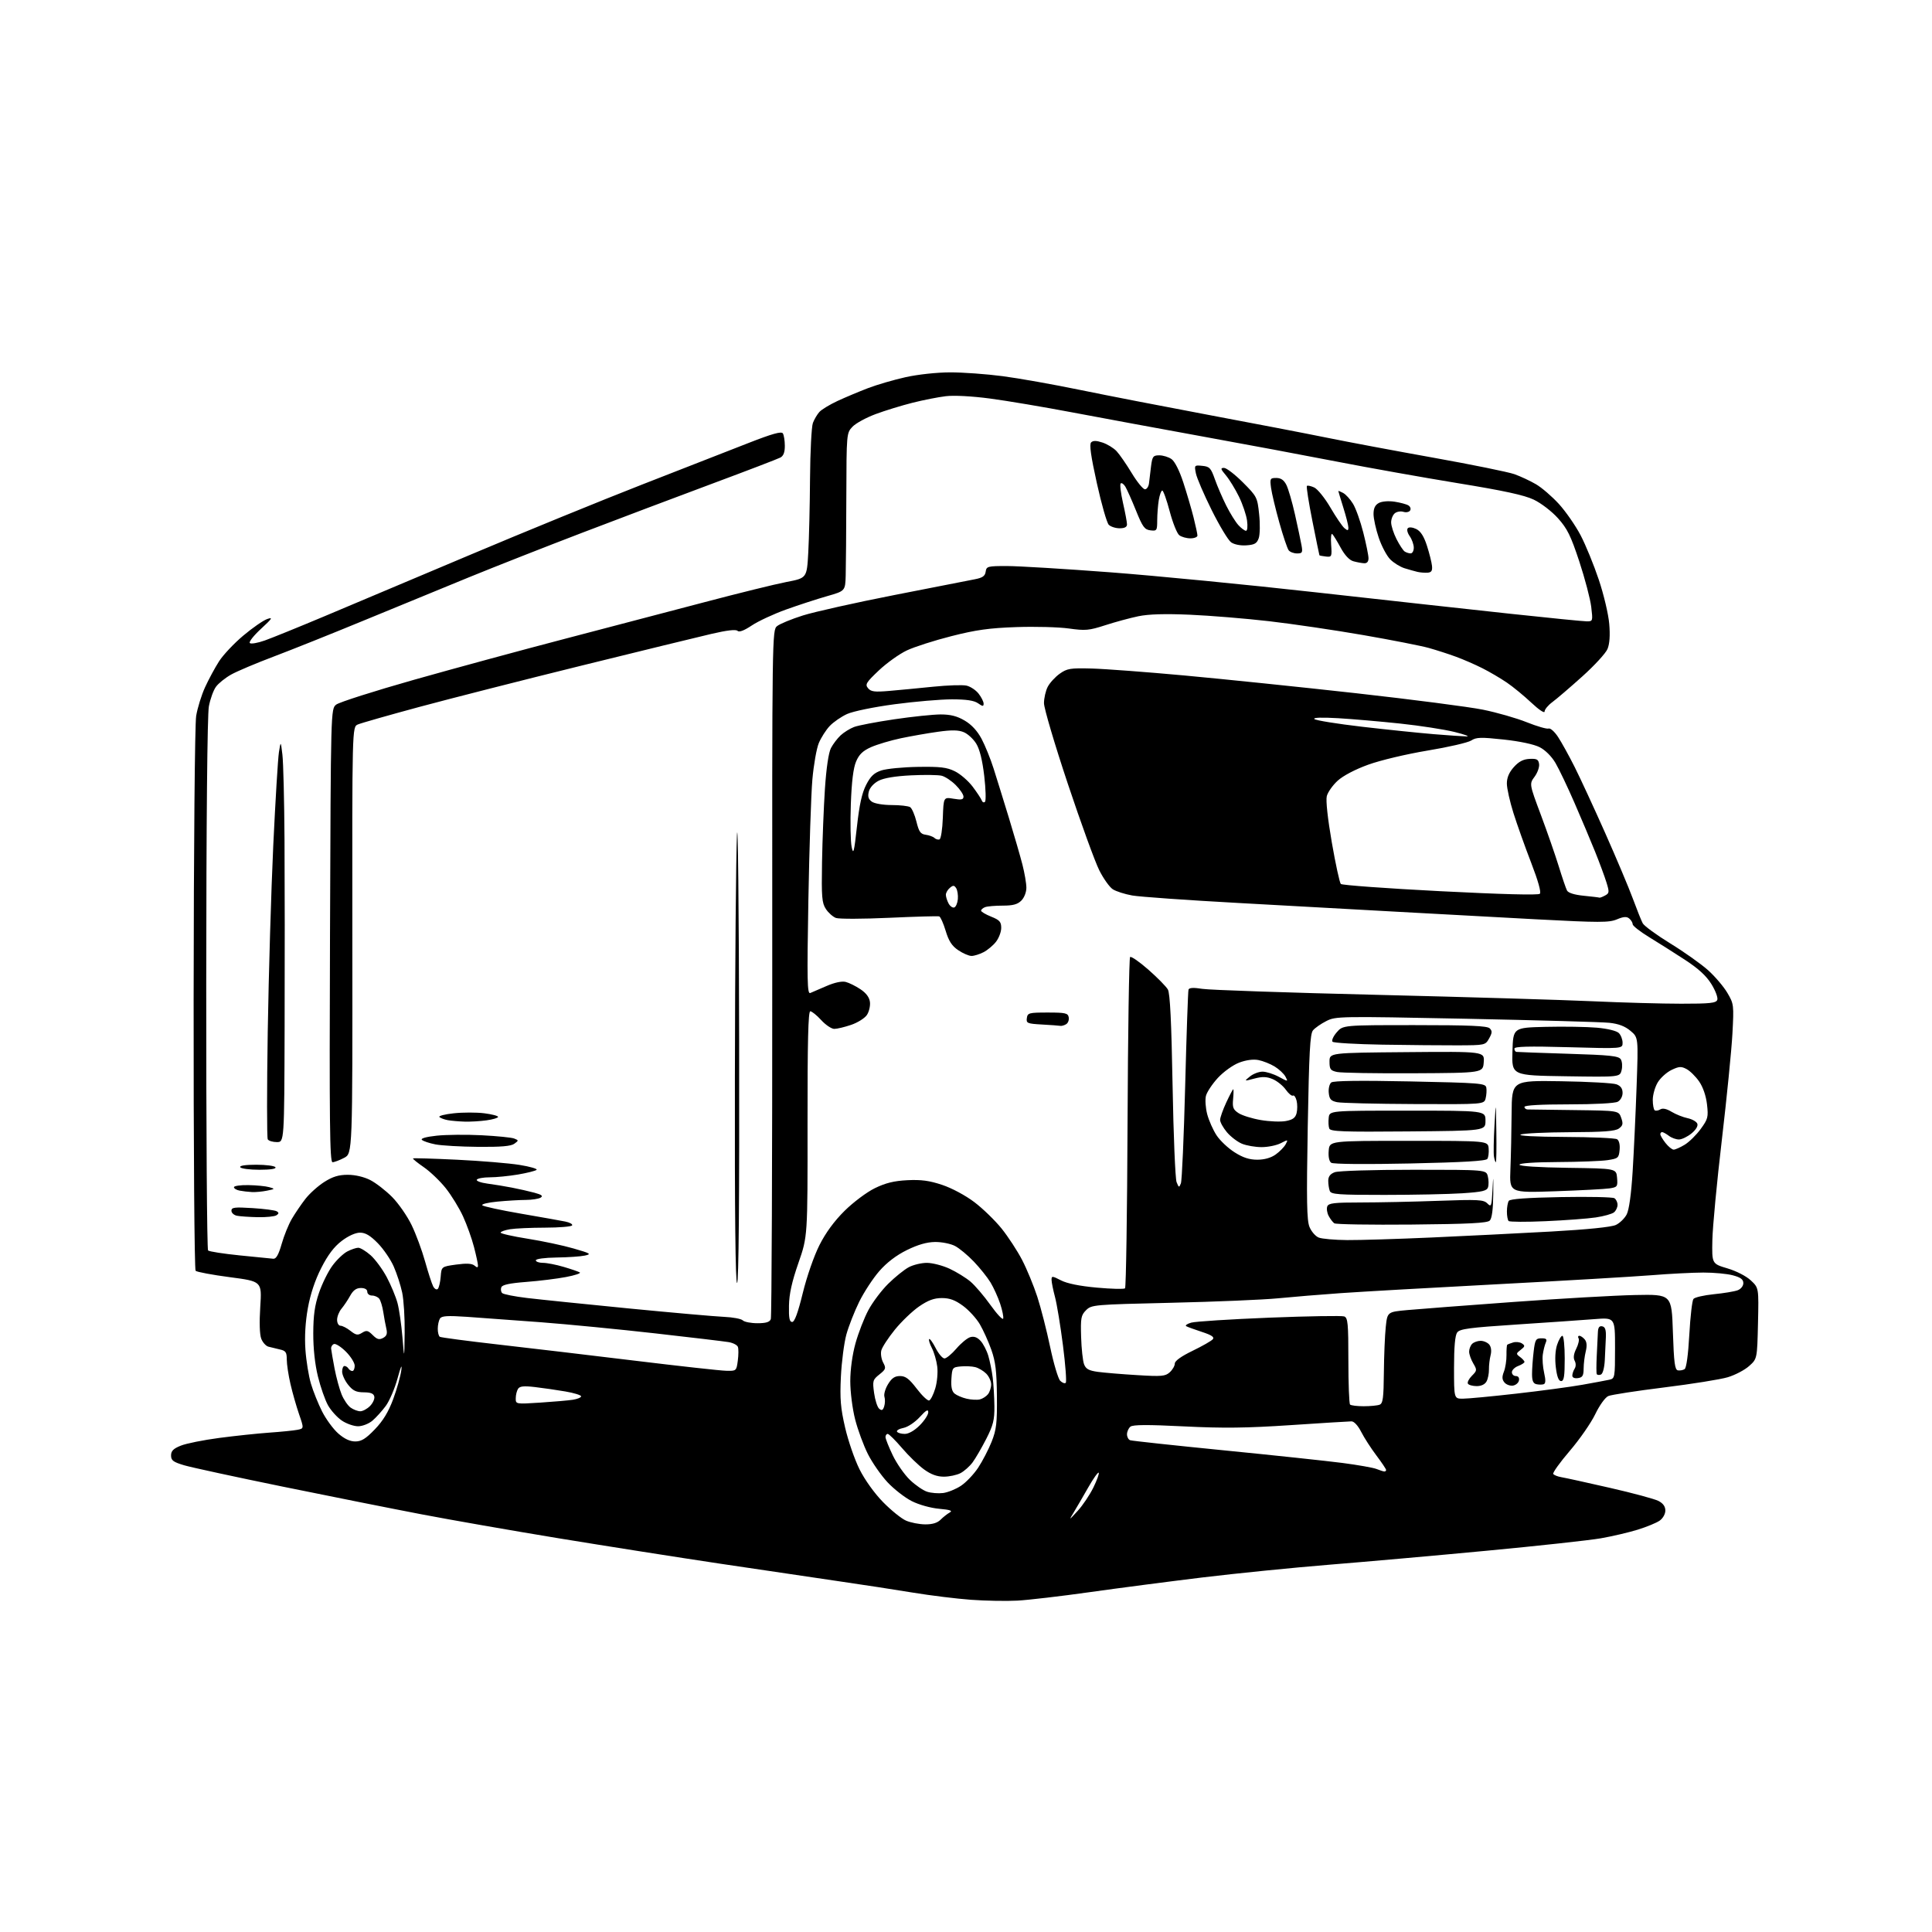 <?xml version="1.0" encoding="UTF-8" standalone="no"?>
<svg 
  version="1.1" 
  xmlns="http://www.w3.org/2000/svg" 
  xmlns:xlink="http://www.w3.org/1999/xlink" 
  xmlns:svg="http://www.w3.org/2000/svg"
  xmlns:rdf="http://www.w3.org/1999/02/22-rdf-syntax-ns#"
  xmlns:cc="http://creativecommons.org/ns#"
  xmlns:dc="http://purl.org/dc/elements/1.1/"
  viewBox="0 0 768 768"
  width="768"
  height="768"
>
<style>svg {background-color: white; }</style>"
<path stroke="none" fill="black" fill-rule="evenodd" d="M404.50,636.27C400.10,636.51 391.77,636.36 386.00,635.94C380.23,635.52 369.88,634.24 363.00,633.11C356.12,631.97 342.85,629.93 333.50,628.58C324.15,627.22 302.77,624.06 286.00,621.55C269.23,619.04 240.43,614.50 222.00,611.48C203.57,608.45 179.05,604.16 167.50,601.95C155.95,599.74 131.18,594.79 112.45,590.97C93.72,587.14 76.05,583.31 73.20,582.47C68.84,581.17 68.00,580.54 68.00,578.57C68.00,576.77 68.91,575.85 71.90,574.66C74.04,573.80 80.91,572.42 87.15,571.60C93.39,570.78 102.33,569.83 107.00,569.50C111.67,569.17 116.70,568.67 118.17,568.38C120.85,567.87 120.85,567.87 118.89,562.19C117.81,559.06 116.27,553.66 115.47,550.19C114.66,546.72 114.00,542.34 114.00,540.46C114.00,537.54 113.59,536.95 111.25,536.43C109.74,536.09 107.69,535.59 106.69,535.32C105.70,535.05 104.42,533.63 103.85,532.16C103.21,530.52 103.06,525.64 103.46,519.44C104.11,509.37 104.11,509.37 91.37,507.70C84.36,506.78 78.23,505.63 77.76,505.16C77.28,504.68 76.93,456.15 76.97,397.32C77.02,336.22 77.45,287.87 77.98,284.60C78.50,281.44 80.09,276.30 81.52,273.18C82.95,270.06 85.45,265.42 87.08,262.88C88.71,260.34 93.04,255.74 96.70,252.67C100.36,249.59 104.63,246.63 106.20,246.08C108.60,245.24 108.23,245.84 103.77,249.95C100.87,252.62 98.86,255.17 99.30,255.62C99.74,256.07 102.41,255.61 105.24,254.61C108.06,253.61 118.73,249.28 128.94,244.99C139.15,240.70 165.12,229.74 186.66,220.65C208.19,211.55 239.02,198.95 255.16,192.65C271.29,186.34 290.33,178.91 297.46,176.13C307.02,172.39 310.63,171.39 311.20,172.28C311.62,172.95 311.98,175.17 311.98,177.21C312.00,179.77 311.44,181.23 310.22,181.88C309.24,182.41 296.98,187.11 282.97,192.32C268.96,197.54 245.80,206.28 231.50,211.75C217.20,217.22 196.95,225.18 186.50,229.45C176.05,233.72 157.15,241.49 144.50,246.71C131.85,251.93 115.80,258.35 108.84,260.98C101.87,263.61 94.26,266.82 91.92,268.13C89.59,269.43 86.85,271.62 85.85,273.00C84.84,274.38 83.57,277.88 83.03,280.79C82.41,284.07 82.01,326.17 81.98,391.21C81.95,449.02 82.28,496.67 82.71,497.08C83.15,497.50 88.81,498.38 95.30,499.04C101.78,499.70 107.80,500.30 108.67,500.37C109.78,500.46 110.76,498.72 111.96,494.50C112.90,491.20 114.72,486.70 116.02,484.50C117.31,482.30 119.73,478.74 121.39,476.60C123.05,474.45 126.43,471.42 128.90,469.85C132.24,467.73 134.63,467.00 138.24,467.00C141.18,467.00 144.69,467.82 147.18,469.09C149.43,470.24 153.35,473.28 155.89,475.84C158.42,478.40 161.91,483.43 163.63,487.00C165.36,490.57 167.77,497.10 168.99,501.50C170.22,505.90 171.66,510.34 172.20,511.36C172.74,512.38 173.56,512.83 174.03,512.36C174.49,511.89 175.01,509.70 175.18,507.50C175.50,503.50 175.50,503.50 181.33,502.69C185.41,502.13 187.58,502.24 188.58,503.06C189.68,503.98 190.00,503.97 190.00,503.02C190.00,502.34 189.29,499.05 188.42,495.70C187.56,492.35 185.60,486.89 184.08,483.56C182.56,480.23 179.45,475.17 177.19,472.32C174.92,469.47 170.99,465.72 168.46,463.97C165.93,462.23 164.00,460.67 164.18,460.49C164.36,460.32 172.25,460.55 181.73,461.01C191.20,461.47 202.36,462.40 206.53,463.07C210.70,463.74 213.75,464.63 213.30,465.03C212.86,465.44 209.54,466.27 205.92,466.89C202.30,467.50 197.26,468.00 194.73,468.00C192.19,468.00 189.86,468.42 189.54,468.94C189.22,469.45 191.11,470.15 193.73,470.50C196.35,470.84 200.75,471.56 203.50,472.10C206.25,472.63 210.26,473.54 212.42,474.12C215.33,474.90 215.98,475.40 214.92,476.07C214.14,476.56 211.47,476.98 209.00,476.99C206.53,477.00 201.44,477.30 197.70,477.66C193.96,478.01 191.27,478.67 191.72,479.12C192.17,479.57 199.06,481.07 207.02,482.44C214.98,483.81 222.96,485.23 224.73,485.59C226.51,485.95 227.72,486.64 227.42,487.12C227.13,487.60 222.30,488.00 216.69,488.01C211.09,488.02 204.81,488.30 202.75,488.64C200.69,488.98 199.00,489.59 199.00,489.98C199.00,490.38 203.84,491.47 209.75,492.41C215.66,493.35 223.88,495.09 228.00,496.29C234.79,498.25 235.22,498.52 232.50,499.11C230.85,499.47 225.79,499.82 221.25,499.88C216.50,499.95 213.00,500.42 213.00,501.00C213.00,501.55 214.27,502.00 215.82,502.00C217.37,502.00 221.08,502.72 224.07,503.61C227.06,504.49 229.94,505.48 230.48,505.81C231.02,506.14 228.55,506.96 224.98,507.64C221.42,508.32 214.30,509.20 209.16,509.59C202.54,510.10 199.66,510.72 199.28,511.72C198.98,512.50 199.13,513.53 199.62,514.01C200.10,514.50 204.55,515.38 209.50,515.97C214.45,516.56 232.68,518.43 250.00,520.13C267.32,521.82 284.34,523.32 287.82,523.47C291.30,523.62 294.65,524.25 295.27,524.87C295.89,525.49 298.51,526.00 301.09,526.00C304.50,526.00 305.96,525.56 306.41,524.37C306.75,523.48 307.01,461.49 306.98,386.62C306.92,252.07 306.94,250.48 308.90,248.89C309.99,248.00 314.62,246.09 319.19,244.65C323.76,243.21 340.10,239.56 355.50,236.54C370.90,233.52 385.30,230.70 387.50,230.27C390.60,229.67 391.57,228.99 391.82,227.25C392.12,225.13 392.60,225.00 400.32,225.01C404.82,225.01 423.28,226.13 441.34,227.50C459.40,228.87 496.30,232.46 523.34,235.49C550.38,238.51 585.08,242.33 600.46,243.99C615.84,245.65 629.51,247.00 630.83,247.00C633.17,247.00 633.21,246.85 632.54,241.25C632.16,238.09 630.03,229.97 627.80,223.21C624.41,212.95 623.01,210.12 619.32,206.01C616.86,203.27 612.60,200.00 609.70,198.62C605.90,196.81 597.78,195.05 579.50,192.07C565.75,189.82 544.15,185.97 531.50,183.51C518.85,181.05 494.77,176.54 478.00,173.50C461.23,170.45 438.05,166.16 426.50,163.98C414.95,161.79 400.10,159.29 393.50,158.42C386.38,157.48 379.26,157.10 376.00,157.49C372.98,157.85 367.01,159.02 362.75,160.10C358.49,161.17 351.89,163.19 348.10,164.60C344.31,166.01 340.14,168.28 338.85,169.66C336.52,172.14 336.50,172.33 336.43,197.33C336.39,211.17 336.28,225.29 336.18,228.71C336.00,234.92 336.00,234.92 328.75,236.99C324.76,238.13 317.46,240.51 312.52,242.28C307.59,244.05 301.43,246.91 298.85,248.63C295.77,250.68 293.82,251.42 293.17,250.77C292.53,250.13 288.98,250.54 282.84,251.97C277.71,253.16 254.47,258.84 231.21,264.58C207.95,270.32 178.92,277.72 166.71,281.01C154.49,284.31 143.48,287.45 142.24,287.99C139.98,288.97 139.98,288.97 140.06,373.73C140.14,458.50 140.14,458.50 136.82,460.25C134.99,461.21 132.90,462.00 132.18,462.00C131.08,462.00 130.91,446.19 131.18,371.91C131.50,281.82 131.50,281.82 133.63,280.10C134.79,279.16 148.74,274.71 164.63,270.21C180.51,265.72 207.45,258.40 224.50,253.95C241.55,249.50 266.52,242.94 280.00,239.39C293.48,235.83 308.15,232.21 312.62,231.35C320.74,229.79 320.74,229.79 321.30,219.64C321.61,214.07 321.93,200.78 322.00,190.13C322.08,179.47 322.59,169.57 323.14,168.13C323.69,166.68 324.85,164.72 325.72,163.76C326.59,162.79 329.82,160.84 332.90,159.40C335.98,157.97 341.43,155.68 345.00,154.31C348.57,152.94 355.32,150.97 360.00,149.93C364.86,148.85 372.44,148.03 377.70,148.02C382.76,148.01 392.14,148.69 398.54,149.53C404.94,150.36 418.80,152.83 429.34,155.00C439.88,157.17 462.90,161.64 480.50,164.95C498.10,168.25 519.25,172.32 527.50,174.00C535.75,175.68 554.88,179.27 570.00,181.98C585.12,184.69 599.51,187.62 601.97,188.48C604.42,189.35 608.30,191.16 610.58,192.50C612.87,193.83 616.96,197.36 619.68,200.33C622.39,203.31 626.27,208.89 628.29,212.73C630.31,216.57 633.57,224.54 635.54,230.43C637.52,236.32 639.39,244.23 639.70,248.02C640.09,252.56 639.85,255.95 639.01,257.98C638.31,259.67 633.79,264.59 628.96,268.92C624.14,273.26 618.80,277.83 617.09,279.09C615.39,280.35 614.00,282.03 614.00,282.83C614.00,283.67 611.75,282.17 608.75,279.35C605.86,276.63 601.48,273.02 599.00,271.34C596.52,269.65 592.15,267.08 589.27,265.63C586.40,264.18 581.67,262.12 578.77,261.06C575.87,259.99 571.02,258.43 568.00,257.58C564.98,256.73 553.27,254.43 542.00,252.47C530.73,250.51 513.85,248.02 504.50,246.94C495.15,245.87 480.98,244.70 473.00,244.36C463.05,243.93 456.62,244.12 452.50,244.97C449.20,245.66 443.28,247.26 439.34,248.54C432.88,250.63 431.45,250.76 424.84,249.83C420.80,249.27 411.43,249.02 404.00,249.28C393.28,249.65 387.97,250.39 378.19,252.88C371.41,254.60 363.44,257.15 360.47,258.56C357.49,259.97 352.49,263.54 349.36,266.50C344.29,271.30 343.82,272.08 345.06,273.57C346.22,274.97 347.63,275.15 353.48,274.65C357.34,274.32 365.20,273.57 370.95,272.98C376.69,272.40 382.65,272.20 384.18,272.54C385.72,272.88 387.88,274.30 388.99,275.71C390.09,277.12 391.00,278.91 391.00,279.69C391.00,280.88 390.64,280.86 388.78,279.56C387.21,278.46 384.16,278.00 378.39,278.00C373.89,278.00 363.65,278.88 355.61,279.95C347.36,281.05 339.16,282.74 336.75,283.82C334.41,284.88 331.29,287.04 329.80,288.62C328.32,290.20 326.38,293.25 325.49,295.38C324.59,297.51 323.45,304.04 322.93,309.88C322.42,315.72 321.71,337.34 321.34,357.92C320.78,389.90 320.89,395.25 322.09,394.74C322.87,394.42 325.80,393.15 328.62,391.93C331.78,390.56 334.66,389.95 336.18,390.33C337.52,390.67 340.17,391.98 342.06,393.25C344.35,394.79 345.61,396.50 345.82,398.35C346.00,399.88 345.46,402.18 344.62,403.45C343.78,404.73 340.97,406.50 338.37,407.39C335.77,408.28 332.74,409.00 331.64,409.00C330.54,409.00 328.20,407.43 326.44,405.50C324.67,403.57 322.72,402.00 322.10,402.00C321.27,402.00 320.98,414.07 321.01,446.75C321.05,491.50 321.05,491.50 317.40,502.00C314.79,509.51 313.71,514.35 313.63,519.00C313.53,523.97 313.83,525.50 314.90,525.50C315.86,525.50 317.20,521.85 319.12,514.00C320.72,507.45 323.57,499.27 325.72,495.00C328.21,490.05 331.62,485.40 335.73,481.33C339.19,477.91 344.54,473.90 347.73,472.34C352.01,470.25 355.36,469.42 360.68,469.15C366.15,468.88 369.44,469.31 374.52,471.01C378.36,472.29 383.77,475.18 387.31,477.86C390.68,480.41 395.56,485.15 398.16,488.38C400.76,491.62 404.44,497.25 406.32,500.88C408.21,504.52 410.92,511.10 412.35,515.50C413.78,519.90 416.07,528.87 417.45,535.44C418.83,542.01 420.63,548.06 421.45,548.88C422.28,549.71 423.27,550.07 423.65,549.68C424.04,549.29 423.54,542.63 422.55,534.86C421.56,527.10 420.14,518.44 419.39,515.62C418.64,512.81 418.02,509.72 418.01,508.77C418.00,507.16 418.27,507.17 421.75,508.96C424.18,510.22 429.18,511.23 436.00,511.85C441.77,512.38 446.82,512.50 447.22,512.13C447.62,511.76 448.07,482.14 448.22,446.31C448.37,410.48 448.83,380.84 449.23,380.44C449.63,380.04 452.90,382.30 456.50,385.46C460.09,388.62 463.59,392.17 464.25,393.35C465.11,394.86 465.66,406.15 466.12,431.50C466.47,451.30 467.19,468.58 467.71,469.91C468.60,472.15 468.72,472.19 469.42,470.41C469.84,469.36 470.61,451.85 471.13,431.50C471.65,411.15 472.25,394.00 472.45,393.39C472.72,392.62 474.43,392.52 477.99,393.09C480.83,393.54 512.03,394.61 547.33,395.46C582.62,396.32 621.17,397.47 633.00,398.01C644.83,398.55 660.70,398.99 668.28,398.99C679.76,399.00 682.16,398.74 682.65,397.46C682.98,396.62 681.93,393.81 680.33,391.22C678.28,387.90 675.16,385.04 669.75,381.51C665.53,378.75 659.13,374.71 655.54,372.52C651.94,370.32 649.00,368.02 649.00,367.39C649.00,366.76 648.39,365.74 647.64,365.12C646.62,364.27 645.40,364.35 642.73,365.47C639.61,366.77 635.88,366.77 610.85,365.45C595.26,364.63 570.58,363.29 556.00,362.47C541.42,361.65 512.85,360.07 492.50,358.96C472.15,357.85 453.06,356.50 450.08,355.97C447.10,355.44 443.61,354.32 442.33,353.48C441.05,352.64 438.64,349.26 436.98,345.95C435.31,342.65 429.68,327.17 424.47,311.55C419.26,295.93 415.00,281.52 415.00,279.52C415.00,277.53 415.67,274.61 416.48,273.03C417.30,271.45 419.44,269.11 421.23,267.83C424.18,265.73 425.43,265.52 434.00,265.75C439.23,265.89 455.88,267.14 471.00,268.53C486.12,269.92 516.73,273.08 539.00,275.56C561.27,278.05 584.00,280.99 589.50,282.11C595.00,283.22 602.84,285.47 606.93,287.11C611.01,288.74 614.91,289.87 615.59,289.61C616.27,289.34 617.95,290.83 619.32,292.91C620.69,294.98 623.67,300.36 625.93,304.85C628.19,309.35 633.66,321.18 638.09,331.14C642.52,341.11 647.46,352.83 649.07,357.19C650.68,361.55 652.45,365.98 653.01,367.02C653.57,368.07 658.52,371.68 664.01,375.06C669.51,378.43 676.26,383.23 679.03,385.71C681.79,388.20 685.23,392.25 686.67,394.71C689.23,399.06 689.28,399.50 688.66,410.98C688.31,417.46 686.42,436.43 684.46,453.13C682.49,469.84 680.80,487.74 680.69,492.93C680.50,502.36 680.50,502.36 686.65,504.19C690.20,505.24 694.15,507.27 695.98,508.98C699.15,511.94 699.15,511.94 698.83,526.06C698.50,540.17 698.50,540.17 695.29,543.03C693.53,544.61 689.70,546.61 686.79,547.48C683.88,548.35 672.50,550.17 661.50,551.53C650.50,552.90 640.52,554.43 639.33,554.95C638.10,555.48 635.84,558.61 634.12,562.19C632.45,565.66 627.89,572.22 623.99,576.77C620.10,581.32 617.15,585.43 617.44,585.91C617.74,586.38 619.22,586.97 620.74,587.22C622.26,587.47 630.92,589.37 640.00,591.45C649.08,593.52 657.74,595.86 659.25,596.64C661.10,597.59 662.00,598.84 662.00,600.47C662.00,601.84 661.03,603.57 659.75,604.47C658.51,605.35 654.60,606.96 651.05,608.06C647.50,609.16 640.89,610.71 636.36,611.50C631.83,612.29 611.56,614.50 591.31,616.41C571.06,618.33 542.80,620.84 528.50,621.99C514.20,623.15 491.48,625.43 478.00,627.06C464.52,628.70 444.27,631.34 433.00,632.93C421.73,634.52 408.90,636.02 404.50,636.27zM367.75,605.96C370.62,605.99 372.61,605.39 373.89,604.11C374.93,603.07 376.55,601.79 377.50,601.26C378.81,600.53 377.80,600.17 373.30,599.76C369.90,599.45 365.26,598.15 362.42,596.71C359.69,595.33 355.37,591.96 352.81,589.23C350.25,586.49 346.74,581.45 345.01,578.02C343.28,574.59 340.99,568.39 339.93,564.23C338.85,560.02 338.00,553.32 338.00,549.07C338.00,544.45 338.81,538.53 340.07,533.99C341.21,529.88 343.51,523.94 345.19,520.80C346.87,517.65 350.43,512.92 353.11,510.29C355.78,507.65 359.44,504.71 361.22,503.75C363.01,502.79 366.28,502.00 368.48,502.01C370.69,502.02 374.75,503.07 377.50,504.35C380.25,505.64 383.98,507.94 385.78,509.46C387.59,510.99 391.16,515.17 393.73,518.77C396.30,522.37 398.57,524.79 398.78,524.16C398.99,523.53 398.45,520.87 397.58,518.25C396.71,515.64 394.98,511.83 393.75,509.80C392.51,507.76 389.53,504.03 387.12,501.51C384.71,498.98 381.34,496.18 379.62,495.29C377.90,494.39 374.34,493.68 371.70,493.71C368.43,493.75 364.87,494.77 360.49,496.93C356.30,498.99 352.51,501.88 349.55,505.27C347.06,508.11 343.46,513.61 341.55,517.47C339.65,521.34 337.35,527.20 336.44,530.50C335.54,533.80 334.56,541.33 334.27,547.23C333.84,556.06 334.13,559.65 335.95,567.50C337.16,572.74 339.74,580.22 341.69,584.11C343.78,588.28 347.60,593.61 351.02,597.10C354.20,600.35 358.31,603.67 360.15,604.47C361.99,605.27 365.41,605.94 367.75,605.96zM428.43,600.56C430.41,598.40 433.21,594.22 434.65,591.28C436.09,588.34 437.03,585.70 436.75,585.42C436.46,585.13 434.62,587.73 432.64,591.20C430.67,594.66 428.10,599.08 426.94,601.00C424.82,604.50 424.82,604.50 428.43,600.56zM374.89,593.50C376.75,593.27 379.95,591.98 381.99,590.63C384.03,589.28 387.11,586.04 388.83,583.44C390.55,580.84 392.96,576.19 394.19,573.11C396.09,568.29 396.39,565.74 396.29,555.00C396.20,545.09 395.74,541.27 394.08,536.58C392.93,533.32 390.87,528.76 389.51,526.43C388.15,524.10 385.13,520.80 382.82,519.10C379.69,516.80 377.53,516.00 374.41,516.00C371.30,516.00 368.97,516.86 365.36,519.33C362.69,521.17 358.34,525.33 355.71,528.58C353.07,531.84 350.65,535.55 350.33,536.83C350.01,538.11 350.34,540.27 351.07,541.63C352.29,543.90 352.16,544.29 349.58,546.36C346.93,548.47 346.80,548.91 347.47,553.75C347.86,556.58 348.77,559.40 349.50,560.00C350.52,560.85 350.98,560.63 351.48,559.05C351.84,557.92 351.88,556.21 351.58,555.25C351.27,554.28 351.91,552.03 353.00,550.25C354.47,547.82 355.68,547.00 357.78,547.00C359.98,547.00 361.42,548.09 364.43,552.04C366.54,554.81 368.76,556.91 369.36,556.71C369.96,556.51 371.05,554.36 371.78,551.92C372.52,549.49 372.87,545.58 372.57,543.23C372.28,540.89 371.32,537.58 370.44,535.89C369.57,534.20 369.08,532.59 369.36,532.31C369.63,532.03 370.80,533.65 371.95,535.90C373.10,538.16 374.67,540.00 375.44,540.00C376.21,540.00 378.33,538.24 380.17,536.10C382.00,533.95 384.48,531.91 385.67,531.55C387.17,531.11 388.44,531.56 389.77,532.99C390.83,534.12 392.22,536.79 392.86,538.92C393.49,541.04 394.29,544.97 394.62,547.64C394.95,550.31 395.25,555.42 395.29,559.00C395.34,564.45 394.82,566.54 392.07,571.94C390.26,575.48 387.82,579.69 386.64,581.29C385.46,582.89 383.28,584.83 381.80,585.60C380.31,586.37 377.34,587.00 375.20,587.00C372.49,587.00 370.09,586.12 367.34,584.13C365.16,582.55 361.21,578.73 358.57,575.63C355.92,572.53 353.36,570.00 352.88,570.00C352.40,570.00 352.00,570.56 352.00,571.25C352.00,571.94 353.30,575.20 354.88,578.50C356.47,581.80 359.54,586.21 361.72,588.29C363.89,590.38 366.98,592.50 368.59,593.00C370.19,593.51 373.03,593.73 374.89,593.50zM550.25,584.94C550.66,584.97 551.00,584.70 551.00,584.34C551.00,583.98 549.26,581.38 547.13,578.56C545.00,575.74 542.29,571.53 541.11,569.22C539.83,566.70 538.26,565.00 537.23,565.01C536.28,565.01 525.40,565.69 513.05,566.51C495.44,567.68 486.29,567.79 470.64,567.01C456.11,566.28 450.32,566.32 449.35,567.13C448.61,567.74 448.00,569.10 448.00,570.15C448.00,571.20 448.56,572.27 449.25,572.51C449.94,572.76 466.70,574.57 486.50,576.53C506.30,578.49 527.53,580.75 533.67,581.55C539.82,582.35 545.90,583.43 547.17,583.94C548.45,584.45 549.84,584.90 550.25,584.94zM141.22,573.00C143.67,573.00 145.39,571.94 148.99,568.20C152.27,564.80 154.40,561.28 156.31,556.16C157.78,552.17 159.23,547.02 159.52,544.71C159.87,541.98 159.35,543.10 158.04,547.89C156.93,551.96 154.81,556.91 153.34,558.89C151.87,560.88 149.50,563.50 148.08,564.71C146.66,565.94 144.11,566.94 142.40,566.96C140.69,566.98 137.77,565.97 135.91,564.72C134.05,563.47 131.57,560.73 130.39,558.63C129.22,556.54 127.41,551.37 126.38,547.16C125.19,542.32 124.51,536.01 124.53,530.00C124.55,522.83 125.11,518.88 126.81,513.91C128.05,510.28 130.44,505.43 132.14,503.13C133.83,500.82 136.50,498.28 138.06,497.47C139.62,496.66 141.58,496.00 142.42,496.00C143.25,496.00 145.45,497.33 147.31,498.96C149.16,500.60 152.06,504.53 153.75,507.71C155.44,510.90 157.36,515.52 158.02,518.00C158.68,520.48 159.56,526.55 159.97,531.50C160.71,540.50 160.71,540.50 160.86,529.80C160.94,523.91 160.49,516.71 159.87,513.80C159.25,510.88 157.73,506.22 156.50,503.43C155.27,500.64 152.42,496.47 150.17,494.18C147.19,491.14 145.27,490.00 143.12,490.00C141.31,490.00 138.46,491.28 135.83,493.29C132.81,495.58 130.35,498.82 127.70,504.04C125.22,508.91 123.38,514.45 122.38,520.00C121.38,525.53 121.05,531.31 121.41,536.53C121.72,540.95 122.71,547.02 123.60,550.03C124.49,553.04 126.49,558.01 128.04,561.09C129.60,564.16 132.49,568.10 134.47,569.84C136.88,571.96 139.11,573.00 141.22,573.00zM359.66,570.00C361.22,570.00 363.52,568.68 365.60,566.60C367.47,564.73 369.00,562.39 369.00,561.40C369.00,560.05 368.16,560.52 365.61,563.31C363.70,565.39 360.87,567.28 359.13,567.62C357.43,567.96 356.28,568.64 356.58,569.12C356.87,569.60 358.26,570.00 359.66,570.00zM143.22,561.00C144.20,561.00 145.93,560.07 147.06,558.94C148.20,557.80 148.98,556.12 148.80,555.19C148.56,553.96 147.42,553.49 144.62,553.47C141.56,553.45 140.27,552.82 138.39,550.47C137.08,548.84 136.01,546.49 136.00,545.25C136.00,544.01 136.42,543.00 136.94,543.00C137.46,543.00 138.16,543.45 138.50,544.00C138.84,544.55 139.54,545.00 140.06,545.00C140.58,545.00 141.00,544.05 141.00,542.90C141.00,541.75 139.43,539.23 137.51,537.31C135.59,535.39 133.46,534.03 132.76,534.27C132.07,534.51 131.56,535.34 131.63,536.11C131.70,536.87 132.31,540.42 132.99,544.00C133.68,547.58 134.94,552.22 135.80,554.32C136.66,556.43 138.29,558.79 139.41,559.57C140.53,560.36 142.24,561.00 143.22,561.00zM542.08,559.00C544.70,559.00 547.55,558.73 548.42,558.39C549.73,557.89 550.02,555.73 550.11,545.64C550.17,538.96 550.51,530.80 550.86,527.50C551.50,521.50 551.50,521.50 559.50,520.77C563.90,520.37 582.80,518.92 601.50,517.56C620.20,516.20 642.02,514.95 650.00,514.79C664.50,514.50 664.50,514.50 665.00,529.49C665.41,541.76 665.77,544.52 667.00,544.74C667.83,544.88 669.02,544.66 669.66,544.25C670.37,543.78 671.09,538.51 671.53,530.50C671.93,523.35 672.66,516.98 673.17,516.35C673.67,515.71 677.33,514.87 681.29,514.47C685.26,514.08 689.51,513.37 690.75,512.90C692.04,512.41 693.00,511.20 693.00,510.06C693.00,508.58 691.95,507.79 688.85,506.96C686.57,506.34 681.28,505.85 677.10,505.86C672.92,505.87 663.65,506.34 656.50,506.92C649.35,507.49 621.90,509.10 595.50,510.49C569.10,511.88 540.98,513.48 533.00,514.04C525.02,514.60 513.77,515.53 508.00,516.10C502.23,516.67 483.20,517.47 465.72,517.87C434.70,518.59 433.90,518.66 431.72,520.83C429.73,522.83 429.53,523.91 429.76,531.49C429.90,536.13 430.43,541.00 430.93,542.31C431.65,544.20 432.81,544.84 436.44,545.34C438.97,545.68 445.98,546.27 452.02,546.63C461.79,547.23 463.23,547.10 465.00,545.50C466.10,544.50 467.00,542.95 467.00,542.04C467.00,540.98 469.54,539.16 474.06,536.97C477.95,535.09 481.57,533.02 482.11,532.37C482.82,531.51 481.64,530.72 477.79,529.46C474.88,528.51 472.07,527.48 471.54,527.18C471.01,526.87 471.91,526.24 473.54,525.77C475.17,525.30 489.15,524.41 504.60,523.79C520.06,523.18 533.45,522.96 534.35,523.30C535.79,523.86 536.00,526.06 536.00,540.80C536.00,550.08 536.30,557.97 536.67,558.33C537.03,558.70 539.47,559.00 542.08,559.00zM214.75,557.56C220.11,557.21 225.96,556.70 227.75,556.42C229.54,556.14 231.00,555.53 231.00,555.06C231.00,554.59 228.19,553.72 224.75,553.13C221.31,552.54 215.87,551.75 212.65,551.38C208.16,550.86 206.60,551.03 205.92,552.10C205.43,552.87 205.02,554.55 205.02,555.84C205.00,558.18 205.01,558.19 214.75,557.56zM389.50,556.29C390.60,556.02 392.06,555.08 392.75,554.21C393.44,553.33 394.00,551.58 394.00,550.31C394.00,549.04 393.11,547.11 392.03,546.03C390.94,544.94 388.98,543.78 387.66,543.45C386.35,543.12 383.75,543.00 381.89,543.18C378.63,543.49 378.49,543.67 378.20,548.09C377.99,551.30 378.37,553.06 379.46,553.97C380.31,554.67 382.47,555.60 384.26,556.01C386.04,556.43 388.40,556.55 389.50,556.29zM581.50,556.00C583.43,556.00 592.99,555.10 602.75,553.99C612.51,552.89 624.33,551.30 629.00,550.47C633.67,549.64 638.51,548.74 639.75,548.46C641.93,547.98 642.00,547.60 642.00,535.84C642.00,523.72 642.00,523.72 633.75,524.38C629.21,524.74 615.38,525.70 603.00,526.51C584.08,527.75 580.30,528.25 579.25,529.68C578.41,530.82 578.00,535.42 578.00,543.69C578.00,556.00 578.00,556.00 581.50,556.00zM587.02,551.00C585.43,551.00 583.85,550.57 583.52,550.04C583.20,549.51 583.90,548.10 585.10,546.90C587.17,544.83 587.19,544.59 585.64,541.96C584.74,540.44 584.00,538.34 584.00,537.30C584.00,536.25 584.54,534.86 585.20,534.20C585.86,533.54 587.38,533.00 588.58,533.00C589.78,533.00 591.31,533.67 592.00,534.49C592.76,535.42 592.97,537.04 592.53,538.74C592.15,540.26 591.85,542.79 591.88,544.37C591.91,545.95 591.49,548.09 590.93,549.12C590.31,550.30 588.84,551.00 587.02,551.00zM601.40,550.80C600.26,550.96 598.75,550.40 598.04,549.55C597.07,548.38 597.02,547.33 597.83,545.25C598.42,543.74 598.88,540.78 598.85,538.68C598.82,536.58 598.96,534.73 599.15,534.56C599.34,534.39 600.40,533.98 601.50,533.65C602.60,533.32 604.17,533.49 605.00,534.04C606.29,534.90 606.23,535.25 604.50,536.58C602.61,538.04 602.60,538.20 604.25,539.42C605.21,540.14 606.00,541.02 606.00,541.38C606.00,541.75 604.88,542.48 603.50,543.00C602.12,543.52 601.00,544.64 601.00,545.48C601.00,546.31 601.71,547.00 602.57,547.00C603.53,547.00 604.02,547.68 603.81,548.75C603.63,549.71 602.54,550.63 601.40,550.80zM613.63,550.25C613.01,550.46 611.71,550.46 610.75,550.24C609.47,549.96 609.00,548.87 609.01,546.18C609.01,544.15 609.30,540.14 609.65,537.25C610.22,532.51 610.52,532.00 612.75,532.00C614.72,532.00 615.06,532.35 614.45,533.75C614.04,534.71 613.51,536.85 613.28,538.50C613.05,540.15 613.29,543.39 613.81,545.69C614.49,548.67 614.43,549.99 613.63,550.25zM620.57,549.00C619.59,549.00 618.93,547.29 618.47,543.58C618.05,540.25 618.24,536.79 618.97,534.58C619.62,532.61 620.57,531.00 621.08,531.00C621.58,531.00 622.00,535.05 622.00,540.00C622.00,547.13 621.70,549.00 620.57,549.00zM627.25,547.82C625.89,548.01 625.01,547.62 625.02,546.82C625.02,546.09 625.44,544.85 625.95,544.05C626.49,543.19 626.50,541.93 625.95,540.91C625.35,539.78 625.56,538.18 626.59,536.12C627.44,534.42 627.85,532.57 627.51,532.01C627.16,531.46 627.30,531.00 627.82,531.00C628.33,531.00 629.30,531.66 629.97,532.46C630.78,533.44 630.91,535.00 630.36,537.21C629.91,539.02 629.53,542.08 629.52,544.00C629.50,546.86 629.09,547.56 627.25,547.82zM636.36,546.42C635.65,546.69 634.91,546.59 634.73,546.21C634.55,545.82 634.55,542.58 634.73,539.00C634.92,535.42 635.12,531.24 635.18,529.70C635.25,527.70 635.74,527.00 636.89,527.23C638.08,527.46 638.46,528.59 638.36,531.52C638.28,533.71 638.09,537.84 637.93,540.71C637.76,543.82 637.13,546.12 636.36,546.42zM288.62,544.90C292.71,545.00 292.74,544.97 293.29,540.88C293.59,538.61 293.61,536.15 293.32,535.40C293.04,534.66 291.39,533.81 289.65,533.51C287.92,533.22 274.80,531.65 260.50,530.04C246.20,528.42 225.72,526.43 215.00,525.61C204.28,524.80 191.06,523.83 185.62,523.46C177.85,522.94 175.56,523.08 174.89,524.15C174.42,524.89 174.02,526.71 174.02,528.19C174.01,529.67 174.38,531.11 174.84,531.40C175.30,531.68 185.76,533.07 198.09,534.47C210.41,535.87 234.90,538.77 252.50,540.91C270.10,543.05 286.35,544.85 288.62,544.90zM152.27,531.86C153.73,531.08 154.05,530.17 153.58,528.16C153.24,526.70 152.68,523.70 152.35,521.50C152.01,519.30 151.29,516.94 150.74,516.25C150.20,515.56 148.91,515.00 147.88,515.00C146.84,515.00 146.00,514.33 146.00,513.50C146.00,512.56 145.05,512.00 143.45,512.00C141.65,512.00 140.41,512.89 139.20,515.07C138.27,516.76 136.71,519.08 135.75,520.23C134.79,521.37 134.00,523.36 134.00,524.65C134.00,525.97 134.60,527.00 135.37,527.00C136.12,527.00 137.90,527.92 139.32,529.04C141.52,530.77 142.21,530.88 143.94,529.80C145.69,528.71 146.28,528.84 148.16,530.71C149.88,532.44 150.74,532.67 152.27,531.86zM293.00,510.00C292.34,510.00 292.04,482.17 292.13,428.25C292.19,383.29 292.57,339.98 292.95,332.00C293.33,324.02 293.73,360.81 293.82,413.75C293.94,477.37 293.66,510.00 293.00,510.00zM535.50,492.95C540.45,492.99 555.52,492.53 569.00,491.93C582.48,491.33 603.85,490.26 616.50,489.56C631.01,488.75 640.54,487.78 642.32,486.94C643.88,486.21 645.82,484.32 646.64,482.74C647.58,480.91 648.44,474.70 649.00,465.68C649.48,457.88 650.19,442.70 650.57,431.95C651.27,412.40 651.27,412.40 648.14,409.78C645.98,407.95 643.41,406.97 639.76,406.58C636.87,406.27 611.22,405.55 582.77,404.97C532.30,403.96 530.95,403.98 527.21,405.90C525.09,406.97 522.72,408.63 521.93,409.58C520.77,410.97 520.38,418.31 519.85,447.90C519.33,477.52 519.46,485.12 520.56,487.77C521.30,489.56 522.94,491.45 524.21,491.95C525.47,492.46 530.55,492.91 535.50,492.95zM561.20,486.78C544.87,486.93 531.00,486.71 530.40,486.28C529.79,485.85 528.78,484.52 528.15,483.32C527.52,482.12 527.28,480.44 527.61,479.57C528.12,478.26 530.29,478.00 540.95,478.00C547.95,478.00 561.75,477.71 571.62,477.35C587.62,476.77 589.74,476.88 591.24,478.38C592.81,479.95 592.94,479.59 593.30,472.78C593.61,466.83 593.66,467.18 593.59,474.70C593.53,480.81 593.06,484.34 592.20,485.20C591.21,486.19 583.92,486.57 561.20,486.78zM614.45,485.44C606.72,485.79 600.09,485.75 599.70,485.37C599.32,484.98 599.01,483.28 599.02,481.58C599.02,479.89 599.36,477.99 599.77,477.36C600.26,476.60 607.05,476.11 620.50,475.86C631.50,475.66 641.06,475.86 641.75,476.31C642.44,476.75 643.00,477.94 643.00,478.94C643.00,479.94 642.37,481.28 641.60,481.92C640.83,482.56 637.57,483.47 634.35,483.95C631.13,484.43 622.18,485.10 614.45,485.44zM102.50,483.85C99.20,483.78 95.49,483.53 94.25,483.29C93.01,483.06 92.00,482.15 92.00,481.29C92.00,479.94 93.21,479.79 100.41,480.24C105.03,480.53 109.35,481.10 110.01,481.51C110.92,482.07 110.89,482.46 109.86,483.11C109.11,483.58 105.80,483.91 102.50,483.85zM550.36,474.99C532.00,475.00 529.13,474.79 528.61,473.42C528.27,472.55 528.00,470.74 528.00,469.39C528.00,467.69 528.78,466.65 530.57,465.98C532.02,465.42 545.65,465.00 561.96,465.00C590.78,465.00 590.78,465.00 591.43,467.59C591.79,469.01 591.83,470.96 591.52,471.94C591.06,473.40 589.30,473.81 581.23,474.35C575.88,474.70 561.99,474.99 550.36,474.99zM100.12,473.86C98.68,473.79 96.49,473.53 95.25,473.29C94.01,473.06 93.00,472.44 93.00,471.93C93.00,471.42 95.59,471.04 98.75,471.10C101.91,471.15 105.62,471.52 107.00,471.91C109.41,472.60 109.38,472.64 106.12,473.31C104.27,473.69 101.57,473.94 100.12,473.86zM618.26,473.54C600.03,474.17 600.03,474.17 600.41,464.83C600.62,459.70 600.84,449.65 600.89,442.50C601.00,429.50 601.00,429.50 620.59,429.81C631.37,429.98 641.27,430.53 642.59,431.04C644.25,431.66 645.00,432.73 645.00,434.44C645.00,435.88 644.18,437.37 643.07,437.96C641.94,438.57 633.76,439.00 623.57,439.00C612.52,439.00 606.00,439.37 606.00,440.00C606.00,440.55 606.56,441.01 607.25,441.03C607.94,441.05 616.36,441.16 625.98,441.28C643.45,441.50 643.45,441.50 644.45,444.35C645.29,446.72 645.13,447.43 643.54,448.60C642.07,449.67 637.46,450.02 624.06,450.07C614.40,450.11 605.60,450.53 604.50,451.00C603.29,451.52 610.16,451.89 622.00,451.95C632.73,451.99 642.10,452.41 642.82,452.87C643.62,453.38 644.02,455.06 643.82,457.10C643.52,460.29 643.23,460.54 639.00,461.18C636.52,461.55 627.64,461.89 619.25,461.93C610.02,461.97 604.00,462.39 604.00,462.98C604.00,463.57 611.55,464.06 623.25,464.23C642.50,464.50 642.50,464.50 642.81,468.19C643.10,471.69 642.93,471.92 639.81,472.40C637.99,472.68 628.29,473.19 618.26,473.54zM103.12,465.00C99.27,465.00 95.84,464.55 95.50,464.00C95.11,463.37 97.47,463.00 101.88,463.00C105.73,463.00 109.16,463.45 109.50,464.00C109.89,464.63 107.53,465.00 103.12,465.00zM560.49,462.50C542.71,462.88 529.96,462.76 529.18,462.22C528.36,461.65 527.98,459.81 528.18,457.40C528.50,453.50 528.50,453.50 560.00,453.50C591.50,453.50 591.50,453.50 591.76,456.50C591.90,458.15 591.67,460.03 591.25,460.68C590.70,461.51 581.75,462.04 560.49,462.50zM594.62,462.00C594.41,462.00 594.07,460.99 593.87,459.75C593.66,458.51 593.76,453.00 594.07,447.50C594.64,437.50 594.64,437.50 594.82,449.75C594.92,456.49 594.83,462.00 594.62,462.00zM499.79,461.00C502.64,461.00 505.22,460.27 507.10,458.93C508.70,457.79 510.48,455.96 511.07,454.87C512.10,452.94 512.04,452.93 509.12,454.44C507.46,455.30 504.04,456.00 501.52,456.00C499.00,456.00 495.47,455.39 493.67,454.64C491.88,453.89 489.19,451.83 487.70,450.06C486.22,448.29 485.00,446.09 485.01,445.17C485.02,444.25 486.12,441.14 487.46,438.25C488.81,435.36 490.05,433.00 490.23,433.00C490.41,433.00 490.38,434.76 490.18,436.91C489.86,440.22 490.20,441.09 492.35,442.49C493.75,443.41 497.73,444.65 501.20,445.24C504.66,445.83 509.14,446.01 511.15,445.63C513.91,445.11 514.95,444.35 515.42,442.47C515.76,441.11 515.76,438.88 515.41,437.51C515.07,436.14 514.42,435.24 513.97,435.52C513.52,435.80 512.23,434.73 511.10,433.14C509.97,431.56 507.63,429.68 505.90,428.96C503.48,427.96 501.79,427.91 498.62,428.75C494.50,429.84 494.50,429.84 496.86,427.92C498.16,426.86 500.42,426.00 501.88,426.00C503.34,426.00 506.23,426.91 508.32,428.03C512.10,430.06 512.10,430.06 510.99,427.98C510.37,426.83 508.44,425.02 506.69,423.95C504.93,422.88 502.02,421.73 500.21,421.38C498.14,420.99 495.28,421.38 492.54,422.43C490.09,423.37 486.37,426.05 484.11,428.49C481.89,430.91 479.76,434.12 479.38,435.63C479.00,437.14 479.23,440.43 479.89,442.94C480.56,445.45 482.22,449.21 483.60,451.30C484.97,453.40 488.19,456.43 490.75,458.05C494.07,460.17 496.64,461.00 499.79,461.00zM665.32,457.00C665.97,456.99 667.95,456.11 669.72,455.03C671.49,453.95 674.35,451.14 676.06,448.78C678.94,444.83 679.14,444.07 678.56,439.00C678.16,435.59 676.98,432.14 675.43,429.90C674.06,427.92 671.82,425.71 670.45,424.98C668.33,423.84 667.46,423.89 664.48,425.31C662.56,426.23 660.09,428.44 659.00,430.24C657.90,432.03 657.01,435.16 657.00,437.19C657.00,439.22 657.36,441.10 657.80,441.38C658.24,441.65 659.24,441.47 660.02,440.99C660.94,440.42 662.50,440.75 664.47,441.95C666.14,442.96 668.99,444.10 670.82,444.49C672.64,444.87 674.39,445.86 674.71,446.69C675.06,447.61 674.16,449.11 672.39,450.56C670.80,451.86 668.57,452.94 667.44,452.96C666.31,452.98 664.51,452.34 663.44,451.53C662.37,450.72 661.16,450.05 660.75,450.03C660.34,450.01 660.00,450.39 660.00,450.87C660.00,451.34 660.93,452.92 662.07,454.37C663.21,455.81 664.67,457.00 665.32,457.00zM190.06,455.89C183.15,455.83 175.51,455.39 173.07,454.91C170.64,454.43 168.22,453.62 167.71,453.11C167.14,452.54 169.39,451.90 173.60,451.45C177.34,451.05 185.38,450.97 191.46,451.28C197.53,451.59 203.35,452.17 204.39,452.58C206.22,453.30 206.22,453.37 204.45,454.66C203.13,455.63 199.12,455.97 190.06,455.89zM110.06,454.00C108.44,454.00 106.81,453.51 106.44,452.91C106.07,452.31 106.07,433.07 106.43,410.16C106.80,387.25 107.79,353.88 108.63,336.00C109.48,318.12 110.49,301.48 110.88,299.00C111.60,294.50 111.60,294.50 112.26,300.00C112.63,303.02 113.00,318.32 113.10,334.00C113.20,349.68 113.22,383.09 113.14,408.25C113.00,454.00 113.00,454.00 110.06,454.00zM559.72,449.76C533.79,449.99 528.86,449.80 528.40,448.60C528.10,447.81 528.00,445.89 528.18,444.33C528.50,441.50 528.50,441.50 559.50,441.50C590.50,441.50 590.50,441.50 590.50,445.50C590.50,449.50 590.50,449.50 559.72,449.76zM184.61,445.86C182.35,445.79 179.38,445.53 178.00,445.28C176.62,445.03 175.13,444.47 174.67,444.04C174.22,443.60 176.79,442.93 180.39,442.55C183.99,442.16 189.42,442.16 192.47,442.54C195.51,442.92 198.00,443.57 198.00,443.98C198.00,444.39 195.91,445.01 193.36,445.36C190.81,445.71 186.87,445.94 184.61,445.86zM562.23,438.88C546.98,438.82 533.15,438.48 531.50,438.13C529.05,437.61 528.44,436.93 528.20,434.41C528.03,432.72 528.48,430.86 529.20,430.30C530.07,429.61 540.46,429.47 560.49,429.88C588.47,430.46 590.50,430.62 590.83,432.33C591.02,433.34 590.90,435.25 590.57,436.58C589.96,439.00 589.96,439.00 562.23,438.88zM622.43,427.83C600.93,427.51 600.93,427.51 601.22,418.00C601.50,408.50 601.50,408.50 614.50,408.19C621.65,408.02 630.77,408.17 634.77,408.52C639.09,408.91 642.63,409.78 643.52,410.66C644.33,411.47 645.00,413.21 645.00,414.51C645.00,416.88 645.00,416.88 623.50,416.28C607.56,415.84 602.00,415.99 602.00,416.84C602.00,417.48 602.34,418.06 602.75,418.14C603.16,418.21 612.45,418.55 623.39,418.89C640.07,419.40 643.45,419.76 644.29,421.10C644.84,421.97 644.99,423.92 644.61,425.43C643.92,428.16 643.92,428.16 622.43,427.83zM562.00,426.64C546.88,426.72 533.15,426.49 531.50,426.13C528.86,425.56 528.50,425.06 528.50,421.99C528.50,418.50 528.50,418.50 559.31,418.24C590.12,417.97 590.12,417.97 589.81,422.24C589.50,426.50 589.50,426.50 562.00,426.64zM579.46,415.54C573.43,415.56 559.96,415.44 549.53,415.27C539.09,415.09 530.17,414.57 529.71,414.11C529.25,413.65 529.98,411.97 531.35,410.38C533.83,407.50 533.83,407.50 562.37,407.50C584.26,407.50 591.20,407.80 592.19,408.79C593.23,409.83 593.19,410.58 591.95,412.79C590.44,415.48 590.33,415.50 579.46,415.54zM421.50,407.79C420.95,407.69 417.66,407.45 414.19,407.26C408.34,406.93 407.90,406.74 408.19,404.70C408.48,402.64 409.02,402.50 416.49,402.50C423.51,402.50 424.52,402.73 424.83,404.38C425.03,405.41 424.59,406.64 423.85,407.11C423.11,407.58 422.05,407.89 421.50,407.79zM386.20,380.00C385.15,380.00 382.78,378.98 380.93,377.73C378.39,376.02 377.15,374.11 375.92,370.03C375.02,367.04 373.86,364.45 373.35,364.28C372.84,364.11 363.89,364.36 353.46,364.84C343.03,365.32 333.51,365.35 332.30,364.90C331.09,364.45 329.29,362.85 328.30,361.34C326.72,358.93 326.53,356.61 326.77,342.72C326.92,333.99 327.44,320.87 327.92,313.56C328.47,305.30 329.38,299.18 330.31,297.38C331.13,295.80 332.87,293.52 334.15,292.32C335.44,291.12 337.85,289.62 339.50,288.99C341.15,288.36 348.35,286.98 355.50,285.93C362.65,284.87 370.94,284.01 373.91,284.00C377.84,284.00 380.46,284.66 383.46,286.43C386.17,288.01 388.49,290.52 390.18,293.68C391.59,296.33 393.75,301.65 394.97,305.50C396.19,309.35 398.92,318.12 401.02,325.00C403.12,331.88 405.55,340.26 406.42,343.64C407.29,347.02 408.00,351.19 408.00,352.89C408.00,354.67 407.14,356.86 406.00,358.00C404.49,359.51 402.67,360.00 398.58,360.00C395.60,360.00 392.45,360.27 391.58,360.61C390.71,360.94 390.00,361.57 390.00,362.00C390.00,362.43 391.80,363.50 394.00,364.38C397.37,365.73 398.00,366.44 398.00,368.86C398.00,370.44 397.06,372.92 395.91,374.39C394.76,375.85 392.54,377.71 390.96,378.52C389.39,379.33 387.24,380.00 386.20,380.00zM379.32,360.73C379.97,360.52 380.62,359.03 380.76,357.42C380.90,355.82 380.60,353.85 380.09,353.06C379.31,351.87 378.88,351.85 377.58,352.94C376.71,353.66 376.00,354.89 376.00,355.69C376.00,356.48 376.48,358.03 377.07,359.13C377.65,360.22 378.67,360.95 379.32,360.73zM635.82,356.83C635.99,356.92 636.98,356.55 638.02,355.99C639.74,355.07 639.79,354.63 638.58,350.74C637.86,348.41 635.82,342.90 634.05,338.50C632.28,334.10 628.59,325.36 625.86,319.09C623.13,312.81 619.74,305.70 618.33,303.30C616.79,300.67 614.27,298.16 612.04,297.02C609.78,295.87 604.13,294.67 597.74,293.98C588.66,293.00 586.84,293.05 584.84,294.36C583.55,295.19 575.75,297.00 567.50,298.36C559.04,299.77 548.75,302.21 543.90,303.97C538.67,305.86 533.90,308.37 531.71,310.37C529.74,312.18 527.81,314.93 527.42,316.48C526.99,318.19 527.78,325.46 529.42,334.90C530.91,343.48 532.52,350.90 533.00,351.39C533.48,351.87 551.26,353.17 572.52,354.26C596.90,355.51 611.51,355.89 612.11,355.29C612.71,354.69 611.43,350.13 608.65,342.92C606.22,336.64 603.06,327.76 601.62,323.20C600.18,318.63 599.00,313.35 599.00,311.46C599.00,309.13 599.88,307.04 601.76,304.94C603.75,302.72 605.51,301.80 608.01,301.67C610.91,301.53 611.55,301.87 611.81,303.70C611.99,304.92 611.18,307.19 610.02,308.76C607.91,311.62 607.91,311.62 612.51,323.91C615.04,330.67 618.24,339.87 619.62,344.35C621.00,348.83 622.48,353.18 622.91,354.00C623.42,354.95 625.85,355.71 629.60,356.08C632.85,356.40 635.64,356.74 635.82,356.83zM340.66,328.50C341.61,319.91 342.64,315.23 344.30,312.00C346.08,308.53 347.47,307.22 350.36,306.26C352.42,305.58 358.96,304.94 364.89,304.85C373.72,304.71 376.38,305.02 379.56,306.59C381.71,307.64 384.89,310.39 386.63,312.69C388.37,315.00 390.01,317.48 390.26,318.19C390.52,318.91 391.09,319.16 391.54,318.74C391.99,318.32 391.86,313.69 391.25,308.46C390.51,302.15 389.44,297.83 388.06,295.60C386.92,293.75 384.69,291.70 383.11,291.05C380.99,290.17 378.34,290.13 372.87,290.89C368.82,291.45 362.17,292.62 358.11,293.47C354.04,294.33 348.74,295.91 346.32,296.97C343.01,298.44 341.53,299.85 340.31,302.71C339.21,305.29 338.54,310.69 338.22,319.66C337.96,326.90 338.10,334.55 338.54,336.66C339.22,339.98 339.51,338.86 340.66,328.50zM373.46,333.68C374.03,333.49 374.63,329.64 374.79,325.09C375.08,316.84 375.08,316.84 379.04,317.51C382.20,318.04 383.00,317.87 383.00,316.66C383.00,315.83 381.62,313.77 379.92,312.08C378.23,310.38 375.72,308.72 374.34,308.37C372.96,308.02 367.48,307.95 362.17,308.21C355.87,308.52 351.37,309.27 349.26,310.36C347.34,311.36 345.76,313.10 345.37,314.67C344.88,316.61 345.19,317.67 346.54,318.66C347.60,319.43 350.97,320.01 354.44,320.02C357.77,320.02 361.08,320.40 361.79,320.85C362.49,321.30 363.62,323.88 364.29,326.58C365.29,330.67 365.92,331.56 368.00,331.83C369.38,332.02 370.93,332.59 371.46,333.10C371.99,333.61 372.89,333.87 373.46,333.68zM583.00,292.74C584.38,292.76 582.21,291.96 578.20,290.97C574.18,289.97 564.50,288.47 556.70,287.64C548.89,286.81 537.77,285.84 532.00,285.50C525.27,285.11 521.86,285.23 522.50,285.84C523.05,286.37 531.60,287.75 541.50,288.90C551.40,290.05 564.23,291.37 570.00,291.85C575.77,292.32 581.62,292.72 583.00,292.74zM567.50,227.65C566.40,227.73 564.60,227.59 563.50,227.34C562.40,227.08 560.08,226.43 558.34,225.89C556.60,225.35 554.04,223.77 552.66,222.38C551.27,221.00 549.21,217.11 548.07,213.74C546.93,210.37 546.00,206.14 546.00,204.34C546.00,202.03 546.62,200.74 548.11,199.94C549.35,199.28 551.95,199.07 554.36,199.43C556.64,199.78 559.12,200.44 559.88,200.92C560.64,201.39 560.94,202.30 560.54,202.93C560.15,203.56 558.95,203.80 557.87,203.46C556.79,203.12 555.25,203.38 554.45,204.04C553.65,204.70 553.00,206.33 553.00,207.66C553.00,208.99 553.96,211.97 555.13,214.29C556.31,216.61 557.77,218.83 558.38,219.23C559.00,219.64 560.06,219.98 560.75,219.98C561.44,219.99 562.00,218.98 562.00,217.72C562.00,216.47 561.27,214.41 560.38,213.14C559.46,211.82 559.14,210.46 559.65,209.95C560.15,209.45 561.58,209.61 563.01,210.31C564.73,211.17 566.04,213.22 567.24,216.96C568.20,219.94 569.10,223.53 569.24,224.94C569.44,226.88 569.02,227.54 567.50,227.65zM542.25,223.90C541.29,223.85 539.38,223.49 538.00,223.11C536.41,222.68 534.57,220.72 532.96,217.76C531.57,215.19 530.06,212.74 529.61,212.30C529.16,211.86 528.95,213.75 529.15,216.50C529.49,221.29 529.40,221.49 527.06,221.23C525.72,221.08 524.56,220.85 524.49,220.73C524.42,220.60 523.16,214.46 521.69,207.07C520.22,199.69 519.24,193.43 519.51,193.16C519.77,192.89 521.08,193.17 522.42,193.78C523.75,194.39 526.66,197.99 528.87,201.78C531.08,205.57 533.59,209.25 534.45,209.96C535.74,211.03 536.00,210.98 536.00,209.71C536.00,208.87 535.11,205.33 534.01,201.84C532.92,198.35 532.02,195.37 532.01,195.21C532.01,195.06 532.86,195.39 533.91,195.95C534.96,196.51 536.73,198.44 537.83,200.24C538.94,202.03 540.78,207.17 541.92,211.67C543.06,216.16 544.00,220.77 544.00,221.92C544.00,223.27 543.39,223.97 542.25,223.90zM515.60,220.00C514.30,220.00 512.80,219.44 512.27,218.75C511.73,218.06 510.05,213.08 508.54,207.68C507.03,202.28 505.55,196.09 505.26,193.93C504.77,190.23 504.89,190.00 507.34,190.00C509.18,190.00 510.36,190.81 511.35,192.75C512.12,194.26 513.66,199.55 514.77,204.50C515.88,209.45 517.05,214.96 517.37,216.75C517.89,219.66 517.70,220.00 515.60,220.00zM495.48,216.78C493.13,216.95 490.63,216.46 489.39,215.58C488.23,214.76 484.76,209.00 481.67,202.79C478.58,196.58 475.75,190.00 475.39,188.18C474.73,184.92 474.78,184.86 477.94,185.18C480.82,185.46 481.36,186.04 482.93,190.50C483.90,193.25 485.94,197.97 487.46,201.00C488.98,204.03 491.15,207.51 492.28,208.75C493.42,209.99 494.78,211.00 495.31,211.00C495.85,211.00 496.03,209.24 495.72,206.94C495.42,204.70 493.97,200.42 492.50,197.41C491.03,194.41 488.70,190.61 487.33,188.97C485.18,186.43 485.07,186.00 486.57,186.00C487.53,186.00 490.90,188.59 494.06,191.75C499.65,197.35 499.82,197.68 500.53,204.42C500.94,208.22 500.86,212.50 500.37,213.92C499.63,216.03 498.74,216.55 495.48,216.78zM473.19,214.00C471.65,214.00 469.66,213.44 468.77,212.75C467.88,212.06 466.17,207.79 464.97,203.25C463.77,198.71 462.44,195.00 462.02,195.00C461.60,195.00 460.98,196.69 460.64,198.75C460.30,200.81 460.02,204.44 460.01,206.82C460.00,210.91 459.86,211.12 457.31,210.82C454.98,210.54 454.20,209.48 451.56,202.92C449.88,198.76 447.97,194.49 447.33,193.43C446.68,192.38 445.85,191.82 445.48,192.19C445.11,192.56 445.53,196.02 446.40,199.88C447.28,203.74 448.00,207.59 448.00,208.45C448.00,209.50 447.05,210.00 445.07,210.00C443.46,210.00 441.52,209.37 440.75,208.61C439.99,207.85 437.86,200.41 436.02,192.08C433.63,181.29 432.98,176.62 433.74,175.86C434.51,175.09 435.81,175.11 438.26,175.92C440.16,176.55 442.67,178.08 443.85,179.34C445.02,180.59 447.74,184.51 449.88,188.06C452.02,191.60 454.39,194.50 455.14,194.50C455.89,194.50 456.62,193.38 456.76,192.00C456.91,190.62 457.27,187.59 457.57,185.25C458.07,181.43 458.40,181.00 460.84,181.00C462.33,181.00 464.52,181.67 465.70,182.50C466.99,183.41 468.83,187.04 470.37,191.75C471.76,196.01 473.60,202.26 474.45,205.64C475.30,209.02 476.00,212.29 476.00,212.89C476.00,213.50 474.74,214.00 473.19,214.00z" />

</svg>